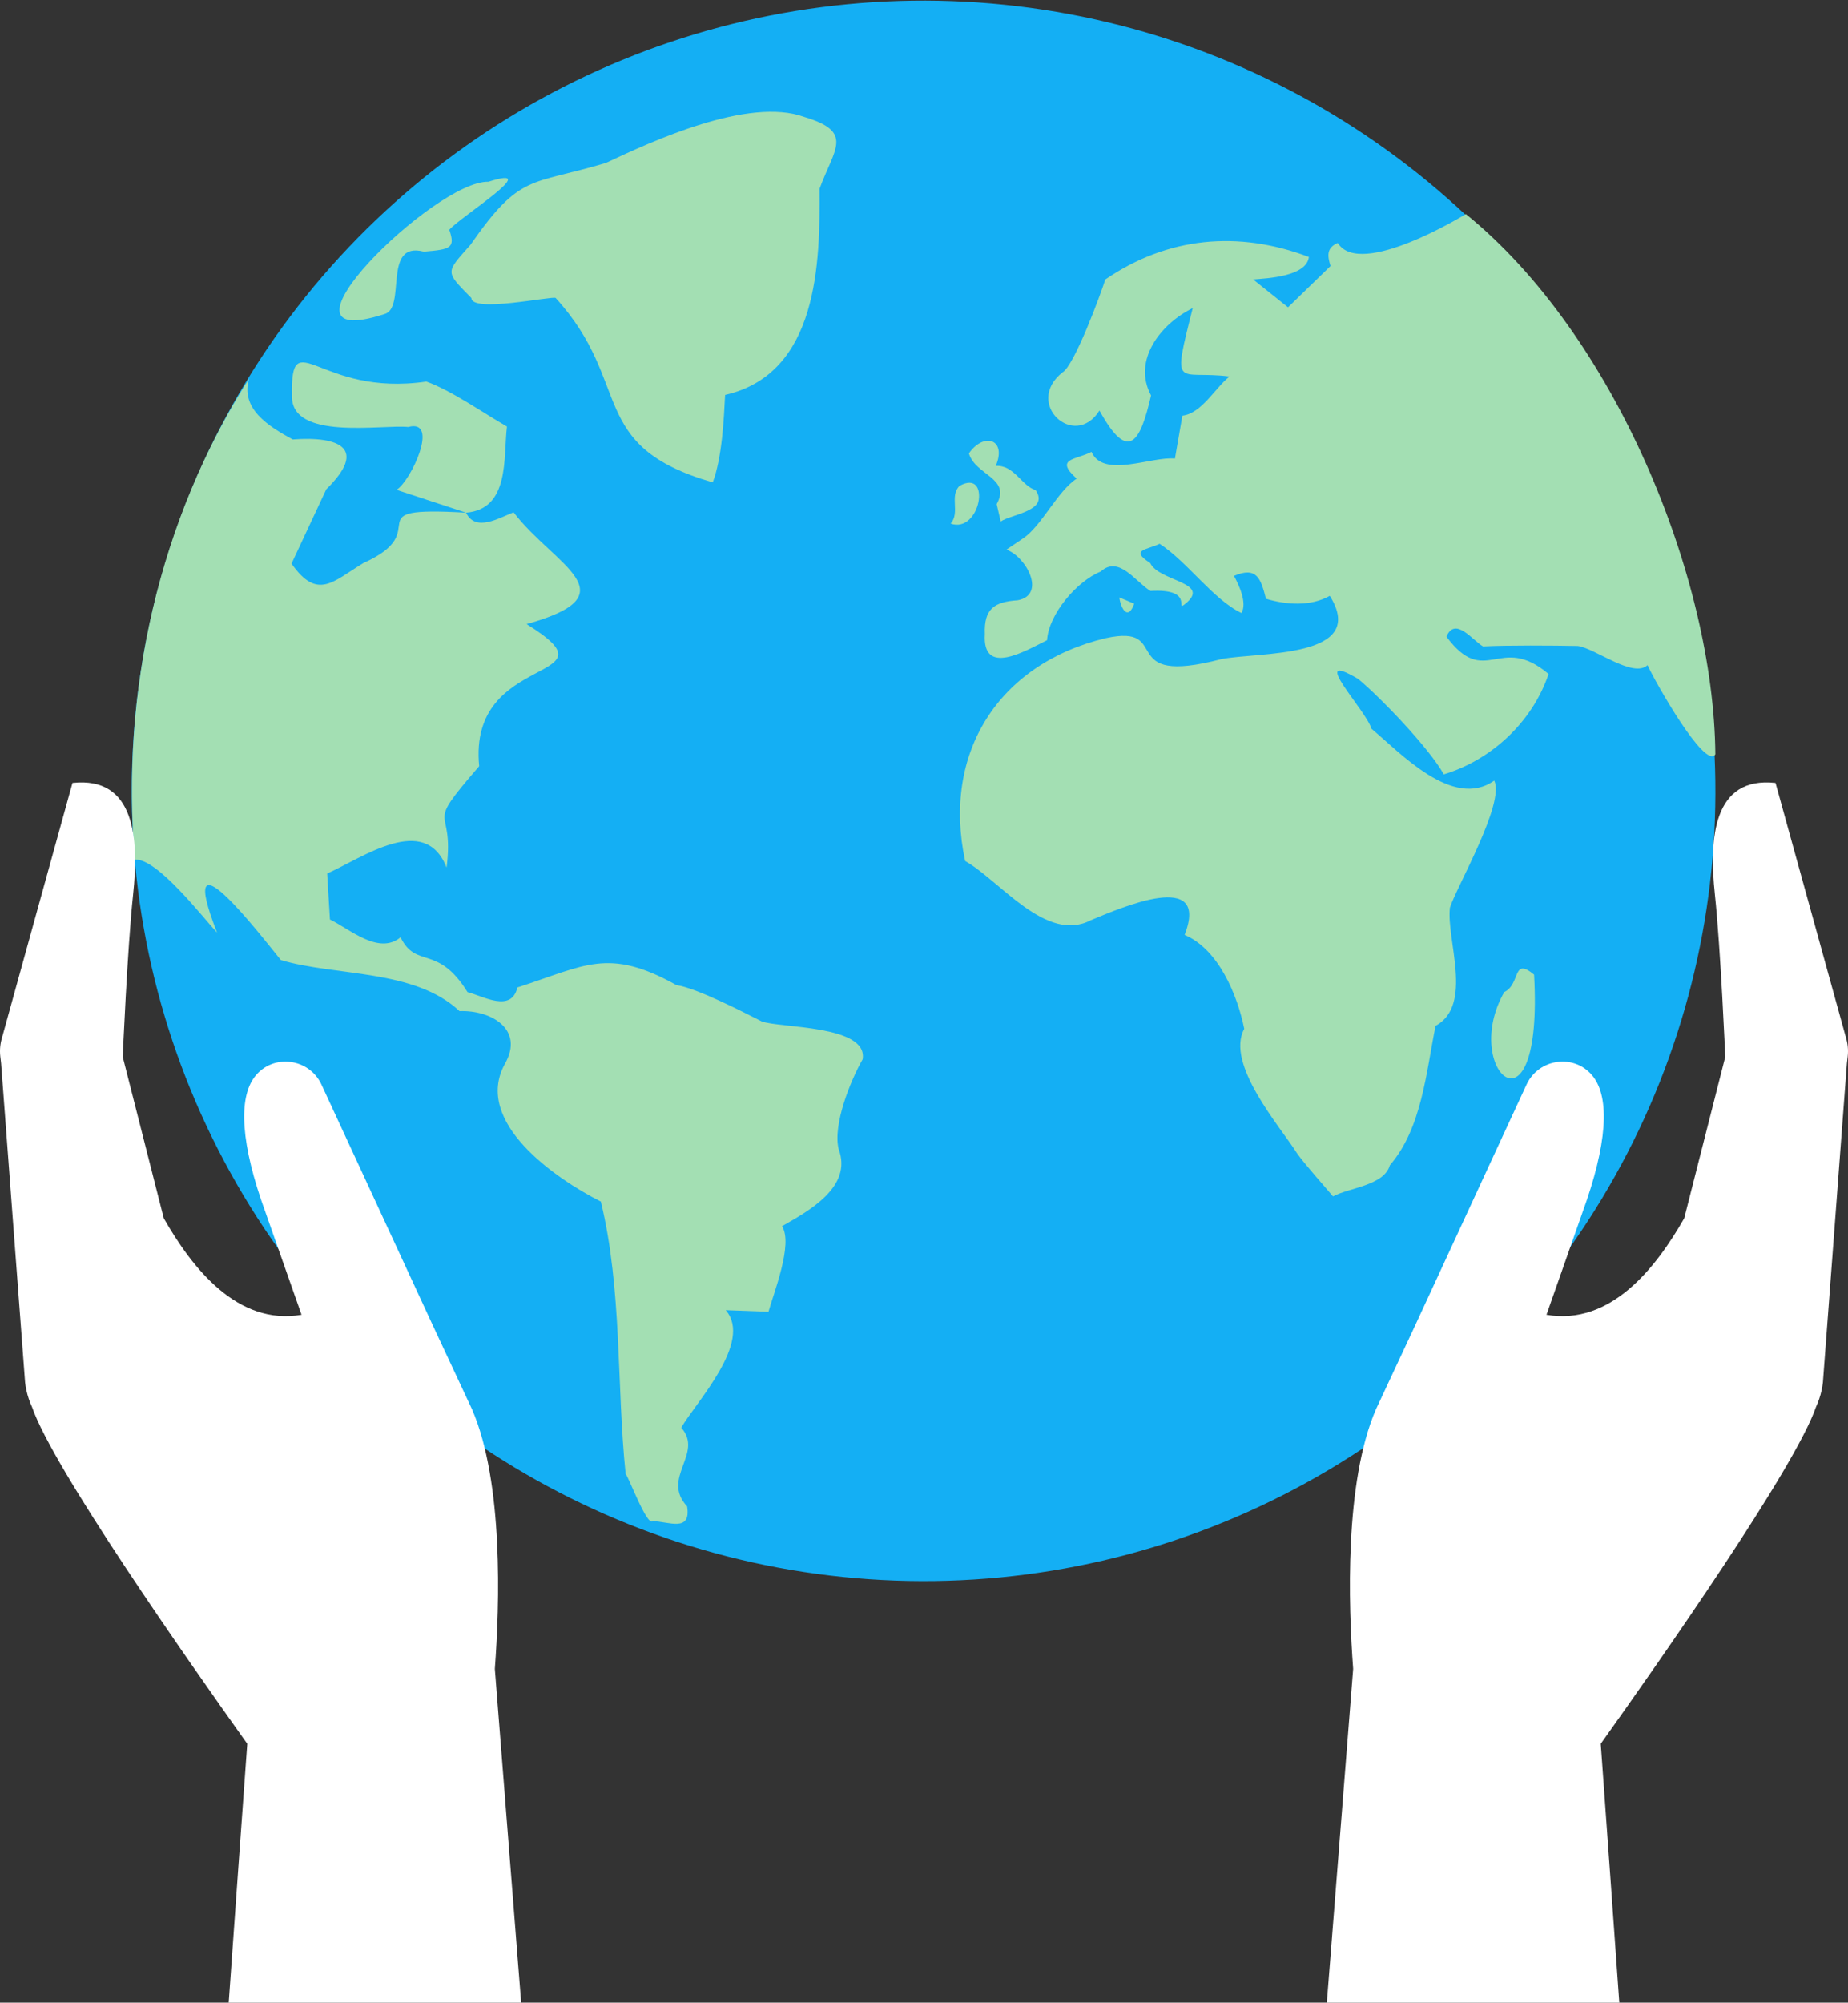 <?xml version="1.0" encoding="utf-8"?>
<!-- Generator: Adobe Illustrator 27.8.0, SVG Export Plug-In . SVG Version: 6.00 Build 0)  -->
<svg version="1.1" id="Layer_1" xmlns="http://www.w3.org/2000/svg" xmlns:xlink="http://www.w3.org/1999/xlink" x="0px" y="0px"
	 viewBox="0 0 746.445 808.416" style="enable-background:new 0 0 746.445 808.416;" xml:space="preserve">
<rect x="0" y="0" width="746.445" height="808.416" fill="#333333" stroke="none"/>
<style type="text/css">
	.st0{fill:#14AFF4;}
	.st1{fill:#A3DFB3;}
	.st2{fill:#FFFFFF;}
</style>
<g>
	<g>
		
			<ellipse transform="matrix(0.036 -0.999 0.999 0.036 40.756 680.607)" class="st0" cx="373.224" cy="319.174" rx="319.11" ry="319.948"/>
		<g>
			<path class="st1" d="M324.868,47.215c-22.47-8.211-61.558,9.815-80.122,18.56c-30.893,9.217-34.452,4.056-54.705,33.036
				c-10.142,11.496-10.381,10.567,0.361,21.492c0.095,6.13,32.747-0.94,34.038-0.016c31.477,34.522,12.288,59.675,63.456,74.449
				c3.81-10.16,4.484-25.639,4.994-35.311c37.772-8.602,38.371-53.661,38.156-83.249C337.033,59.902,345.108,53.279,324.868,47.215z
				"/>
			<polygon class="st1" points="197.306,73.37 197.306,73.37 197.306,73.37 			"/>
			<path class="st1" d="M197.306,73.37C197.306,73.37,197.306,73.37,197.306,73.37C197.306,73.37,197.306,73.37,197.306,73.37
				L197.306,73.37c-21.631-0.656-93.222,69.826-42.211,53.476c9.349-2.189-0.895-29.674,16.109-25.261
				c10.779-0.893,12.832-1.406,10.275-8.826C185.759,87.675,220.403,65.993,197.306,73.37z"/>
			<path class="st1" d="M458.115,243.688l-6.016-2.53C452.801,246.032,455.732,250.584,458.115,243.688z"/>
			<path class="st1" d="M607.61,400.452c-17.965,31.343,15.926,62.577,12.038-7.014C610.756,386.072,614.295,397.282,607.61,400.452
				z"/>
			<path class="st1" d="M307.63,412.287c-7.232-3.667-26.415-13.532-34.362-14.613c-27.669-15.41-36.911-7.862-64.267,0.927
				c-2.471,10.303-13.739,3.535-20.154,1.881c-12.126-19.511-20.742-9.199-27.052-22.136c-8.774,7.321-20.531-3.321-28.522-7.174
				c-0.308-4.235-0.813-14.217-1.115-18.567c14.319-6.343,39.486-24.715,48.229-2.377c3.407-26.499-10.012-14.156,13.17-40.943
				c-4.685-47.002,58.05-33.207,19.135-57.353c43.008-11.98,11.189-23.641-5.243-45.124c-5.736,2.191-15.372,8.141-19.188,0.142
				c17.731-1.459,15.012-22.22,16.511-34.766c-9.303-5.326-22.465-14.563-32.553-18.16c-43.473,6.353-54.863-24.367-54.292,5.71
				c-0.448,18.276,36.217,11.555,46.981,12.635c12.808-3.446,1.127,21.787-4.746,25.363c6.996,2.319,21.1,6.907,28.095,9.218
				c-46.589-2.718-11.501,6.885-41.39,20.283c-12.325,7.417-18.559,15.297-29.113,0.29c-0.002,0.003,14.036-30.005,14.036-30.005
				c16.8-16.48,5.423-21.516-13.559-20.126c-9.708-5.277-21.266-12.37-17.594-24.579C64.266,209.585,48.616,279.179,54.5,347.029
				c8.985-0.802,27.846,23.874,33.183,29.44c-17.302-44.093,16.929,0.179,25.758,11.083c22.156,6.599,54.005,3.529,72.184,20.612
				c12.613-0.505,26.355,7.286,18.293,21.319c-12.846,23.397,20.532,46.384,38.78,55.563c8.667,35.576,6.299,74.102,10.016,110.01
				c0.922,0.356,8.566,21.214,10.941,18.997c6.319,0.079,15.592,4.712,13.891-5.97c-10.725-11.512,6.885-21.352-2.377-31.773
				c5.867-10.216,29.101-34.59,17.971-47.434c3.286,0.108,13.855,0.517,17.275,0.636c1.887-7.018,10.14-27.44,5.444-34.523
				c10.626-6.056,28.653-15.807,22.901-31.113l0,0c-2.439-9.967,4.855-27.829,9.691-36.289
				C350.722,413.682,314.718,415.055,307.63,412.287z"/>
			<path class="st1" d="M540.362,98.078c-4.6,1.935-4.214,5.193-2.939,9.308c-0.001-0.002-17.172,16.666-17.172,16.666
				l-14.074-11.247c5.77-0.466,21.532-1.175,22.515-9.07c-28.511-10.805-57.075-8.119-82.222,9.076
				c-1.761,5.534-12.515,34.88-17.337,37.533c-15.67,12.503,4.843,31.407,14.968,15.384c11.672,21.2,16.468,12.899,20.833-6.1
				c-7.66-14.202,3.947-28.951,16.825-35.251c-8.621,34.102-6.178,24.922,14.865,27.604c-5.837,4.632-11.267,14.93-19.038,15.81
				c-0.001-0.001-3.014,17.325-3.014,17.325c-9.186-1.015-28.946,8.164-33.695-2.708c-6.44,3.322-15.08,2.577-5.985,10.81
				c-7.782,5.051-14.099,19.02-21.592,24.076c-0.001-0.001-6.781,4.571-6.781,4.571c8.128,2.955,16.16,18.246,4.582,20.447
				c-9.453,0.649-13.708,3.379-13.299,13.673c-1.05,17.208,16.21,6.846,25.129,2.449c0.643-10.51,12.082-23.86,21.649-27.699
				c7.376-6.681,13.985,4.089,20.127,7.813c18.024-1.029,9.851,8.492,13.794,5.406c11.394-8.968-10.306-9.064-13.927-16.688
				c-8.348-5.393-1.478-5.201,3.818-7.752c11.26,7.301,21.605,22.505,33.055,27.948c2.402-4.084-1.046-11.398-3.023-14.993
				c9.217-3.893,10.812,1.017,12.921,9.24c8.26,2.477,18.031,3.167,25.785-1.184c15.817,25.393-28.699,22.617-43.696,25.517
				c-43.502,11.362-19.128-14.51-46.818-8.429c-43.395,10.404-66.122,46.43-56.779,89.946c14.164,8.02,32.744,33.35,50.805,23.888
				c12.065-4.96,48.255-20.859,37.844,5.956c13.699,5.718,21.386,24.42,24.088,37.904c-7.731,14.19,14.525,39.469,21.291,50.2
				c3.184,4.532,10.993,13.18,14.555,17.451c6.265-3.461,20.667-4.363,22.951-12.539c12.94-14.961,14.687-37.63,18.483-56.31
				c15.423-8.357,4.251-34.971,5.799-47.706c2.718-8.487,22.288-42.142,17.903-51.3c-16.753,11.863-38.149-11.434-49.618-20.956
				c-1.81-7.056-26.286-32.424-5.357-20.084c8.862,7.29,28.66,27.865,34.598,38.529c19.378-5.849,35.857-21.308,42.314-40.526
				c-19.774-16.698-25.508,6.085-41.246-15.065c3.561-8.345,10.695,1.68,14.784,3.939c10.147-0.501,28.051-0.372,38.294-0.177
				c7.203,1.059,22.31,13.101,28.145,7.742c2.892,6.41,23.234,42.432,27.396,36.01c-0.617-71.701-40.875-169.584-100.777-218.096
				C592.089,86.421,549.375,112.682,540.362,98.078z"/>
			<path class="st1" d="M402.204,188.084c4.625-10.726-4.746-13.819-10.842-5.058c2.612,8.878,17.153,9.899,11.221,20.484
				c0.001,0.001,1.626,7.001,1.626,7.001c4.188-2.896,19.883-4.365,14.061-12.714C412.822,196.357,409.603,187.534,402.204,188.084z
				"/>
			<path class="st1" d="M387.566,196.135c-4.158,4.183,0.358,10.741-3.578,15.229C396.096,215.562,400.683,188.874,387.566,196.135z
				"/>
		</g>
	</g>
	<g>
		<path class="st2" d="M745.525,418.511l-28.354-102.463c-25.24-2.765-26.907,22.367-24.49,45.066
			c2.337,21.946,4.183,65.52,4.183,65.52l-16.569,65.144c-11.533,20.21-29.788,43.401-55.64,38.949l14.535-41.296
			c10.039-27.436,11.126-46.158,4.26-54.917c-7.286-9.296-21.902-7.404-26.862,3.316l-44.762,96.74l-16.076,34.376
			c-12.717,29.501-11.127,78.895-9.181,104.714l-10.635,134.755h118.137c-2.579-36.409-5.309-74.298-7.497-104.498
			c24.332-34.095,78.609-111.6,86.93-135.939c0.982-2.12,1.757-4.374,2.274-6.752c0.226-1.038,0.402-2.122,0.525-3.156
			l9.697-128.805l0.324-2.792C746.642,423.734,746.318,420.977,745.525,418.511z"/>
		<path class="st2" d="M190.695,568.947l-16.076-34.376l-44.762-96.74c-4.96-10.72-19.575-12.612-26.862-3.316
			c-6.866,8.759-5.779,27.481,4.26,54.917l14.535,41.296c-25.852,4.451-44.107-18.74-55.64-38.949l-16.569-65.145
			c0,0,1.846-43.574,4.183-65.52c2.417-22.7,0.75-47.832-24.49-45.066L0.92,418.511c-0.793,2.466-1.117,5.223-0.799,7.963
			l0.324,2.792l9.697,128.805c0.123,1.034,0.299,2.118,0.525,3.156c0.518,2.378,1.292,4.633,2.274,6.752
			c8.321,24.34,62.599,101.844,86.93,135.939c-2.188,30.2-4.918,68.089-7.497,104.498h118.137l-10.635-134.758
			C201.823,647.839,203.412,598.447,190.695,568.947z"/>
	</g>
</g>
</svg>
